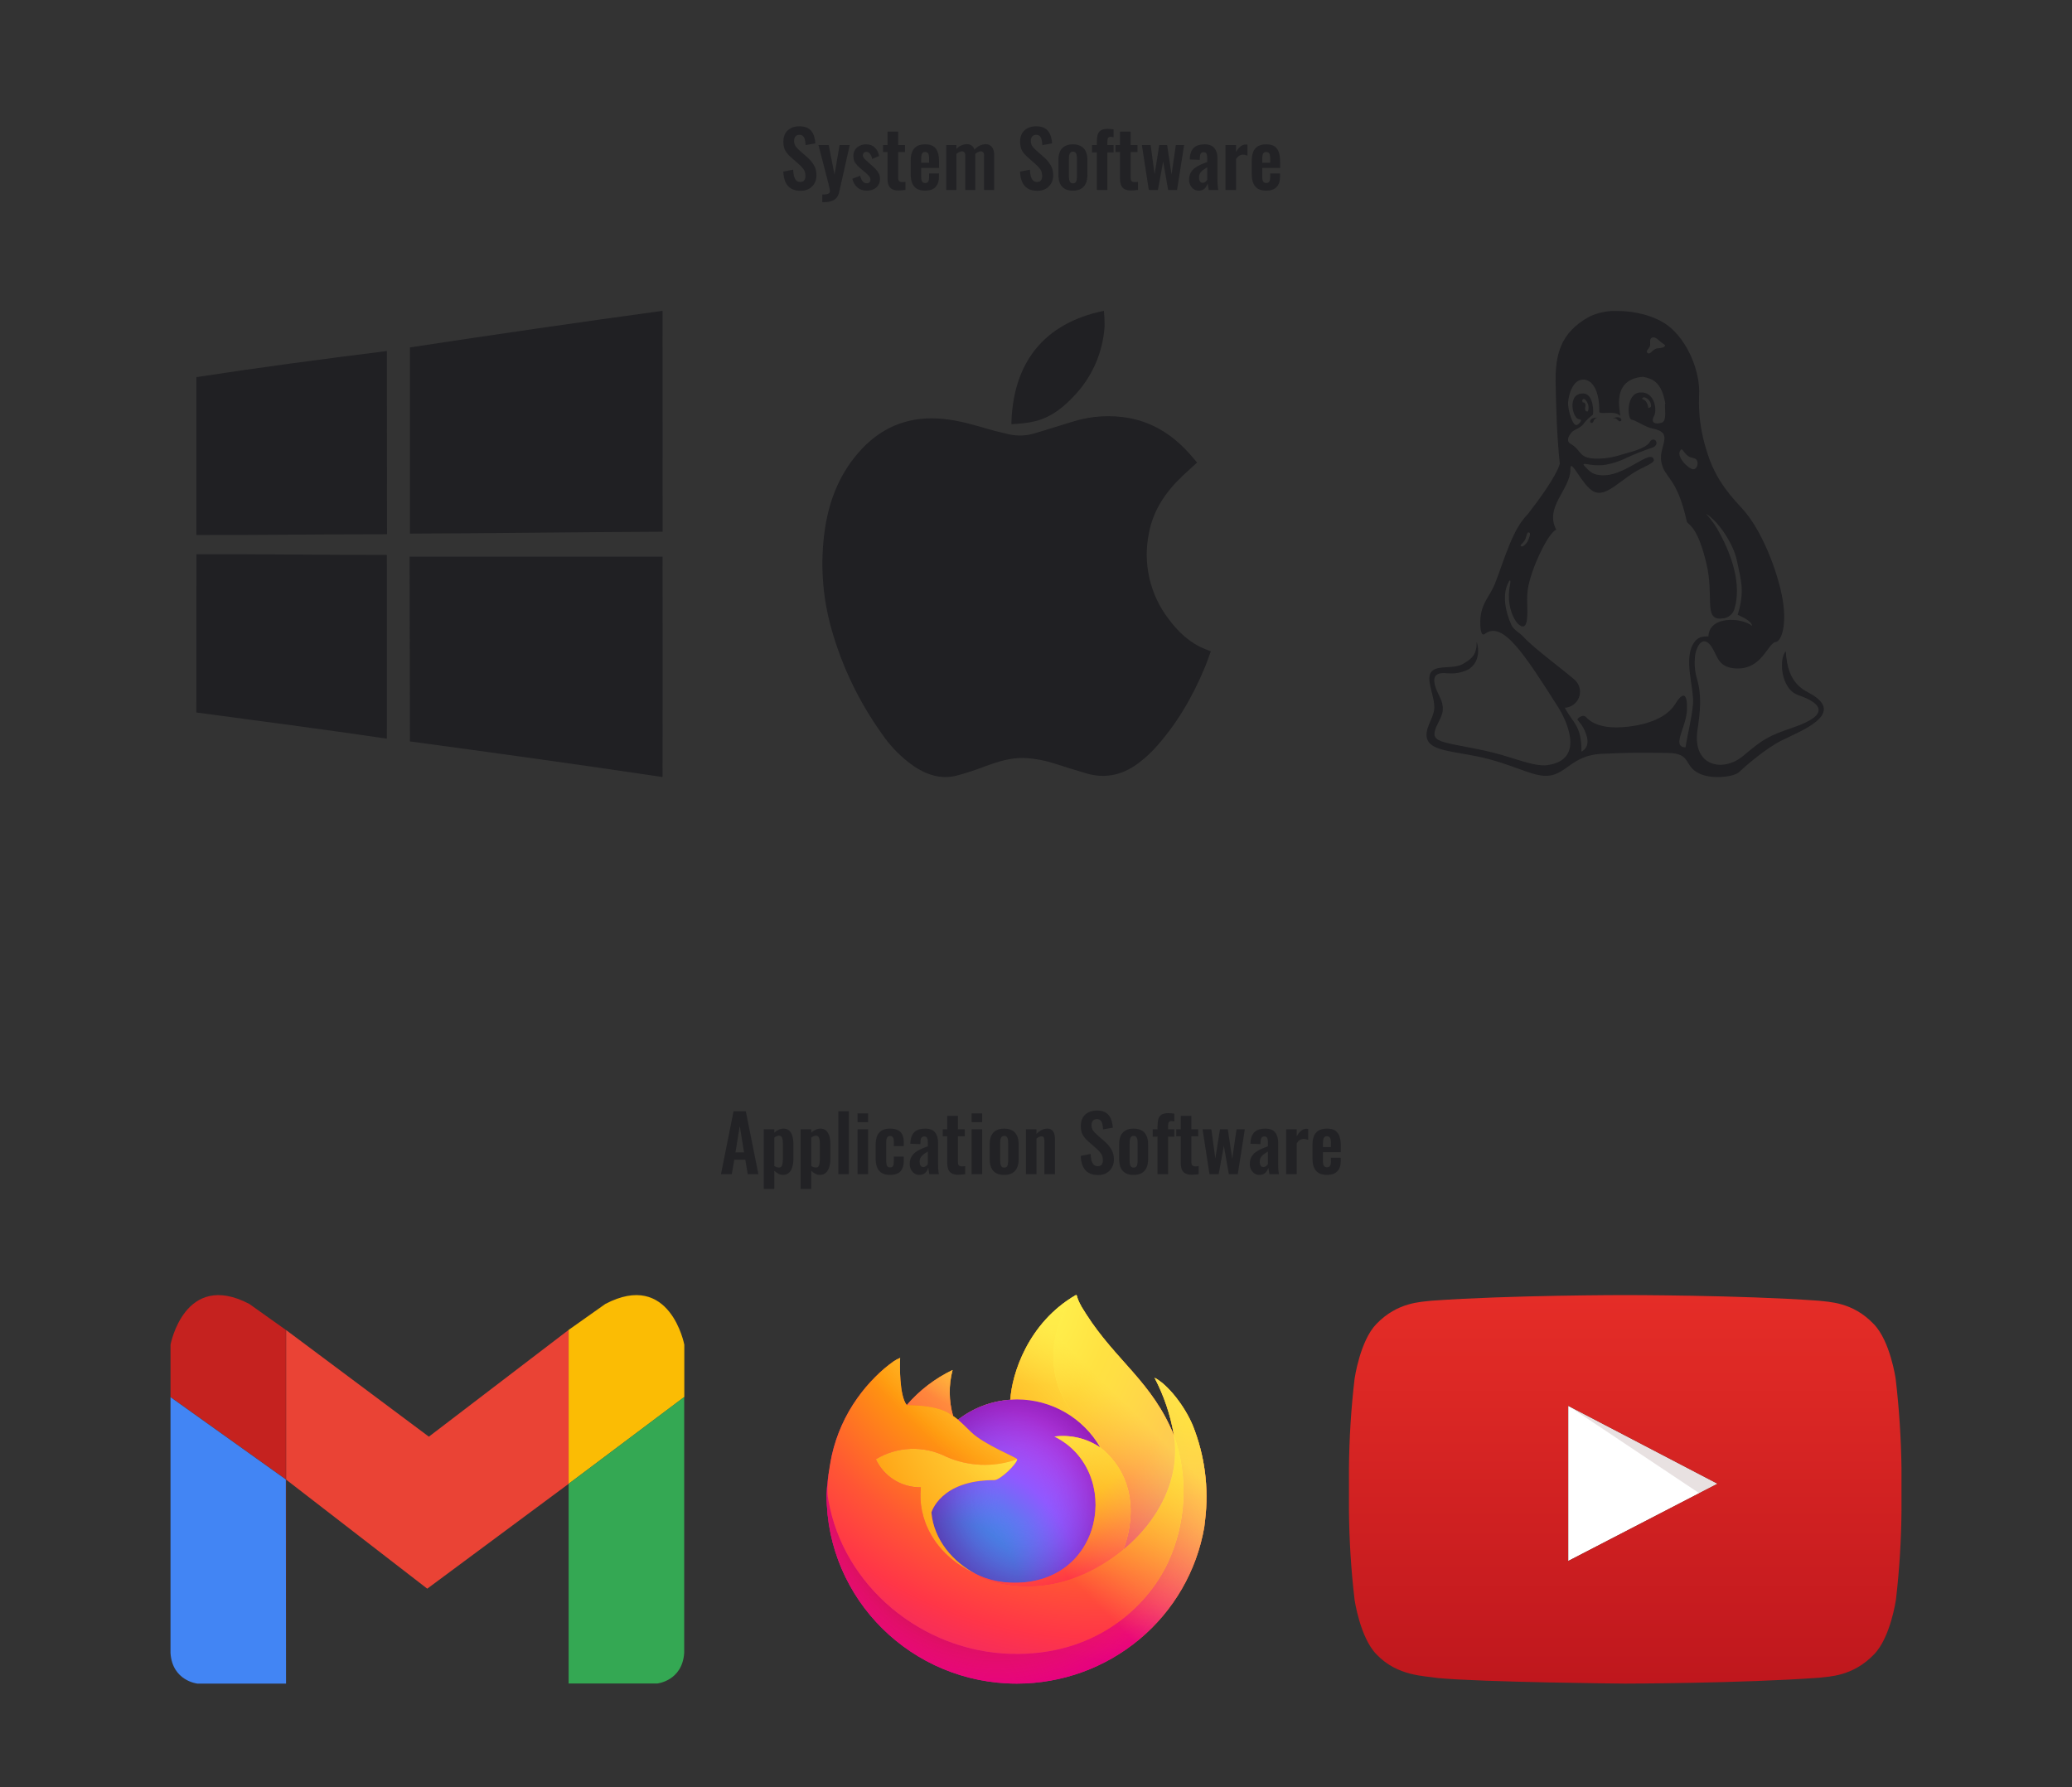 <svg width="480" height="414" viewBox="0 0 480 414" fill="none" xmlns="http://www.w3.org/2000/svg">
<rect x="0" y="0" width="480" height="414" fill="#333333" stroke="none"/>
<g clip-path="url(#clip0_1505_1703)">
<path d="M94.973 80.475C114.455 77.502 133.958 74.677 153.484 72C153.498 89.064 153.503 106.121 153.497 123.174C133.992 123.248 114.487 123.546 94.971 123.606C94.958 109.222 94.958 94.845 94.971 80.475H94.973Z" fill="#1E1E21" fill-opacity="0.89"/>
<path d="M45.5 87.358C60.167 85.101 74.898 83.153 89.628 81.315C89.643 95.464 89.651 109.61 89.653 123.754C74.936 123.754 60.217 123.965 45.497 123.926V87.358H45.5Z" fill="#1E1E21" fill-opacity="0.89"/>
<path d="M45.5 128.38C60.206 128.331 74.911 128.566 89.617 128.541C89.617 142.729 89.653 156.916 89.617 171.106C74.925 168.934 60.206 167.033 45.489 165.046L45.5 128.38Z" fill="#1E1E21" fill-opacity="0.89"/>
<path d="M94.886 128.949H153.484C153.509 145.962 153.509 162.979 153.484 180C134.011 177.089 114.487 174.386 94.971 171.747C94.947 157.486 94.918 143.22 94.886 128.949Z" fill="#1E1E21" fill-opacity="0.89"/>
</g>
<g clip-path="url(#clip1_1505_1703)">
<path d="M277.301 107.166C276.193 108.176 275.076 109.177 273.981 110.206C270.112 113.848 267.207 118.083 266.182 123.366C265.445 126.835 265.469 130.422 266.255 133.881C267.04 137.34 268.567 140.59 270.731 143.407C272.962 146.414 275.62 148.912 279.159 150.358C279.573 150.524 279.993 150.673 280.5 150.867C280.034 152.114 279.634 153.342 279.136 154.537C276.254 161.488 272.505 167.92 267.388 173.499C266.421 174.53 265.376 175.488 264.264 176.362C260.539 179.374 256.348 180.533 251.622 179.143C249.266 178.457 246.938 177.688 244.591 176.969C242.201 176.165 239.709 175.697 237.188 175.579C234.031 175.505 231.135 176.446 228.201 177.512C226.006 178.374 223.761 179.106 221.478 179.703C217.879 180.561 214.619 179.458 211.639 177.447C208.707 175.383 206.181 172.799 204.189 169.824C198.999 162.552 195.101 154.447 192.665 145.863C190.479 138.246 189.954 130.251 191.124 122.416C192.176 115.433 194.793 109.131 199.719 103.922C204.841 98.528 211.15 96.309 218.535 97.041C222.214 97.403 225.724 98.464 229.244 99.483C230.711 99.909 232.21 100.229 233.696 100.604C235.776 101.071 237.944 100.964 239.968 100.294C242.869 99.451 245.732 98.491 248.61 97.643C252.845 96.324 257.34 96.057 261.703 96.865C267.439 97.968 271.975 101.035 275.769 105.336C276.235 105.873 276.701 106.42 277.166 106.967C277.217 107.029 277.262 107.096 277.301 107.166V107.166Z" fill="#1E1E21" fill-opacity="0.89"/>
<path d="M255.729 72C255.852 73.196 255.905 74.398 255.887 75.6C255.493 81.775 252.88 87.602 248.526 92.018C246.538 94.094 244.335 95.915 241.625 96.986C239.297 97.912 236.862 98.088 234.408 98.269C234.371 98.269 234.329 98.227 234.292 98.209C234.641 84.025 241.826 74.85 255.729 72Z" fill="#1E1E21" fill-opacity="0.89"/>
</g>
<g clip-path="url(#clip2_1505_1703)">
<path fill-rule="evenodd" clip-rule="evenodd" d="M362.444 163.953C363.159 163.924 363.851 163.691 364.437 163.281C365.022 162.871 365.477 162.301 365.747 161.639C366.017 160.978 366.09 160.253 365.958 159.551C365.826 158.849 365.494 158.2 365.002 157.681C363.496 156.21 355.209 150.07 353.049 147.658C352.047 146.534 350.681 146.005 350.11 144.724C348.786 141.832 347.859 137.692 349.539 134.726C349.837 134.189 350.036 134.428 349.804 135.552C348.48 141.882 352.618 147.063 353.529 144.402C354.158 142.576 353.529 139.295 353.91 136.684C354.497 132.081 358.703 123.223 360.532 122.719C357.684 117.456 363.843 113.332 363.802 108.713C363.752 105.705 366.442 112.407 369.149 113.828C372.171 115.415 375.498 110.837 380.217 108.515C381.549 107.862 383.255 107.11 383.147 106.548C382.593 103.846 376.947 109.853 371.906 110.085C369.613 110.176 368.76 109.63 367.866 108.779C365.184 106.185 368.139 108.35 372.138 107.622C373.607 107.354 375.035 106.893 376.384 106.251C378.39 105.305 380.449 104.478 382.551 103.772C384.033 103.367 383.917 102.26 383.379 101.921C383.048 101.731 382.551 101.747 382.162 102.425C381.251 104.003 376.947 104.904 375.606 105.325C373.624 105.994 371.538 106.302 369.447 106.234C365.606 106.077 366.5 104.317 363.744 102.747C362.916 102.284 363.156 101.094 364.232 100.004C364.795 99.442 366.335 99.128 367.096 97.847C367.647 97.197 368.272 96.615 368.959 96.112C369.224 95.93 369.249 91.237 366.84 91.154C364.787 91.071 364.207 92.65 364.29 94.228C364.373 95.806 365.217 97.112 365.772 97.103C366.848 97.103 365.846 98.277 365.25 98.467C364.365 98.756 363.131 94.955 363.272 93.129C363.413 91.303 364.414 87.857 366.831 87.923C369 87.981 370.573 90.699 370.49 95.36C370.49 96.186 374.017 94.988 375.192 96.228C376.02 97.12 372.303 87.923 380.622 87.287C382.808 87.708 384.91 88.435 385.788 93.459C385.465 93.988 386.334 97.492 384.96 97.913C383.304 98.417 382.286 97.839 383.238 96.26C383.892 94.682 383.238 90.675 379.927 90.914C376.616 91.154 377.03 97.07 377.94 97.186C378.851 97.302 381.169 98.938 382.775 99.252C388.056 100.276 384.174 103.301 384.861 106.961C385.639 111.093 388.362 110.002 390.812 120.951C391.326 121.612 393.362 122.248 395.34 130.652C397.12 138.221 394.595 143.724 398.875 143.27C399.582 143.261 400.265 143.01 400.809 142.558C401.353 142.107 401.725 141.483 401.863 140.791C403.461 135.188 401.036 128.512 398.635 124C397.733 122.168 396.57 120.476 395.183 118.976C397.964 120.629 401.524 125.859 402.343 129.718C403.42 134.833 404.189 136.998 402.559 142.402C403.494 142.873 405.87 143.865 405.87 144.98C403.436 142.981 395.936 142.625 395.779 147.41C394.504 147.41 393.536 147.534 392.716 148.509C389.72 152.062 392.501 159.201 392.203 163.035C391.93 166.407 390.995 169.745 390.465 173.125C388.685 173.059 388.859 171.753 389.43 169.919C389.935 168.307 390.754 166.283 390.804 164.341C390.854 162.581 390.663 161.482 390.216 161.209C389.769 160.937 389.074 161.49 388.114 163.035C386.069 166.341 381.624 167.778 377.477 168.299C373.33 168.82 369.48 168.407 367.436 166.126C366.74 165.341 365.582 166.341 365.441 166.547C365.3 166.754 366.12 167.374 366.765 168.547C367.709 170.282 368.611 172.91 366.368 174.116C366.368 168.01 364.464 167.655 362.486 163.92L362.444 163.953ZM360.962 163.796C362.444 166.126 367.684 175.959 358.479 177.24C355.408 177.661 350.466 175.455 345.673 174.282C341.369 173.232 337.006 172.629 334.556 171.927C333.083 171.513 332.47 170.985 332.338 170.373C331.998 168.721 334.126 166.448 334.233 164.515C334.341 162.581 333.53 161.581 332.867 160.003C332.205 158.425 332.04 157.243 332.561 156.565C332.975 156.037 333.819 155.813 335.194 155.954C336.899 156.135 338.62 155.831 340.16 155.078C342.056 153.921 342.958 151.541 342.097 148.682C342.097 151.483 341.178 152.541 338.869 153.822C336.7 155.028 333.348 154.053 331.808 155.392C329.945 156.995 332.47 161.176 332.263 164.192C332.106 166.531 329.656 169.15 330.748 171.513C331.841 173.877 336.965 174.133 342.337 175.24C349.92 176.827 354.34 179.587 357.85 179.711C362.957 179.901 363.744 174.662 371.773 174.596C374.108 174.472 376.401 174.397 378.685 174.373C381.276 174.373 383.867 174.373 386.524 174.422C391.864 174.554 390.026 177.331 393.494 179.107C396.417 180.611 401.673 180.016 402.931 178.818C404.636 177.165 409.206 173.298 412.707 171.538C417.07 169.349 427.318 165.564 419.876 160.961C418.146 159.887 414.081 158.747 413.701 150.897C412.144 152.277 412.327 159.59 416.656 161.044C421.498 162.697 424.52 165.382 415.522 168.481C409.57 170.514 408.56 171.133 403.842 175.091C399.123 179.05 391.996 177.479 393.23 169.134C393.875 164.787 394.248 161.193 393.163 157.408C392.583 155.506 392.436 153.499 392.733 151.533C393.436 148.31 395.216 147.335 396.872 150.434C397.948 152.384 398.32 154.657 402.178 154.838C408.237 155.128 409.438 148.996 411.375 148.715C412.666 148.534 413.957 144.881 412.98 138.981C411.921 132.66 408.196 122.678 403.42 117.613C399.446 113.407 396.946 109.721 395.374 104.458C394.024 100.308 393.427 95.951 393.61 91.592C393.958 86.262 391.003 78.842 386.284 75.346C383.329 73.165 378.702 71.992 374.513 72.041C372.352 71.968 370.203 72.409 368.247 73.33C361.252 77.115 360.284 82.527 360.383 88.708C360.482 94.492 360.681 101.103 361.343 107.441C360.515 110.333 356.484 115.82 353.893 119.158C350.392 122.612 348.62 129.289 346.352 135.131C345.144 138.238 343.107 139.642 342.933 143.65C342.884 144.765 342.933 147.658 343.993 146.831C348.132 143.666 353.223 151.649 360.979 163.829L360.962 163.796ZM382.237 80.131C382.021 80.792 381.111 81.337 381.69 81.783C382.27 82.23 382.593 81.139 383.76 80.726C384.058 80.618 385.457 80.726 385.713 80.106C385.829 79.817 384.993 79.486 384.496 79.015C384 78.544 383.511 78.123 383.048 78.148C381.847 78.222 382.435 79.528 382.22 80.114L382.237 80.131ZM389.364 104.193C389.803 103.747 390.026 104.978 391.185 105.714C392.112 106.292 393.006 105.862 393.238 107.044C393.403 107.87 392.882 108.804 392.17 108.697C390.937 108.49 388.089 105.557 389.364 104.21V104.193ZM370.134 96.756C368.214 96.608 368.09 97.996 368.719 97.971C369.348 97.946 368.967 96.872 370.134 96.756ZM366.823 93.22C367.047 93.17 367.37 93.55 367.27 94.096C367.129 94.847 367.187 95.319 367.709 95.319C367.8 95.319 367.891 95.319 367.924 95.104C368.048 94.626 368.036 94.123 367.889 93.652C367.743 93.181 367.469 92.759 367.096 92.435C366.36 92.245 366.451 93.302 366.84 93.261L366.823 93.22ZM380.78 92.583C381.268 92.732 381.732 93.575 381.839 94.476C381.839 94.567 382.477 94.352 382.477 94.153C382.509 93.676 382.373 93.202 382.091 92.814C381.81 92.426 381.402 92.148 380.937 92.03C380.184 92.096 380.399 92.476 380.78 92.583ZM373.628 96.93C375.366 96.103 375.979 97.376 375.374 97.574C374.77 97.773 374.753 96.641 373.628 96.93ZM352.56 126.586C351.733 126.487 352.801 125.876 353.256 125.091C353.711 124.306 353.653 123.174 354.175 123.331C354.696 123.488 354.406 124.083 354.05 125.066C353.744 125.892 352.867 126.628 352.56 126.586Z" fill="#1E1E21" fill-opacity="0.89"/>
</g>
<path d="M185.49 44.198C184.614 44.198 183.882 44.03 183.294 43.694C182.706 43.346 182.262 42.842 181.962 42.182C181.662 41.522 181.494 40.712 181.458 39.752L183.744 39.302C183.768 39.866 183.834 40.364 183.942 40.796C184.062 41.228 184.236 41.564 184.464 41.804C184.704 42.032 185.016 42.146 185.4 42.146C185.832 42.146 186.138 42.02 186.318 41.768C186.498 41.504 186.588 41.174 186.588 40.778C186.588 40.142 186.444 39.62 186.156 39.212C185.868 38.804 185.484 38.396 185.004 37.988L183.168 36.368C182.652 35.924 182.238 35.432 181.926 34.892C181.626 34.34 181.476 33.662 181.476 32.858C181.476 31.706 181.812 30.818 182.484 30.194C183.156 29.57 184.074 29.258 185.238 29.258C185.922 29.258 186.492 29.366 186.948 29.582C187.404 29.786 187.764 30.074 188.028 30.446C188.304 30.818 188.508 31.244 188.64 31.724C188.772 32.192 188.856 32.69 188.892 33.218L186.624 33.614C186.6 33.158 186.546 32.75 186.462 32.39C186.39 32.03 186.252 31.748 186.048 31.544C185.856 31.34 185.568 31.238 185.184 31.238C184.788 31.238 184.482 31.37 184.266 31.634C184.062 31.886 183.96 32.204 183.96 32.588C183.96 33.08 184.062 33.488 184.266 33.812C184.47 34.124 184.764 34.448 185.148 34.784L186.966 36.386C187.566 36.89 188.076 37.484 188.496 38.168C188.928 38.84 189.144 39.656 189.144 40.616C189.144 41.312 188.988 41.93 188.676 42.47C188.376 43.01 187.95 43.436 187.398 43.748C186.858 44.048 186.222 44.198 185.49 44.198ZM190.482 46.826V45.062C190.902 45.062 191.244 45.038 191.508 44.99C191.772 44.942 191.964 44.858 192.084 44.738C192.204 44.618 192.264 44.45 192.264 44.234C192.264 44.078 192.222 43.832 192.138 43.496C192.066 43.16 191.982 42.794 191.886 42.398L189.6 33.596H191.976L193.326 40.454L194.496 33.596H196.854L194.424 44.414C194.292 45.026 194.07 45.506 193.758 45.854C193.446 46.202 193.056 46.448 192.588 46.592C192.12 46.748 191.574 46.826 190.95 46.826H190.482ZM200.812 44.162C199.936 44.162 199.216 43.928 198.652 43.46C198.088 42.992 197.686 42.308 197.446 41.408L199.264 40.706C199.408 41.27 199.6 41.702 199.84 42.002C200.08 42.302 200.392 42.452 200.776 42.452C201.064 42.452 201.28 42.38 201.424 42.236C201.568 42.092 201.64 41.894 201.64 41.642C201.64 41.354 201.55 41.096 201.37 40.868C201.202 40.628 200.908 40.334 200.488 39.986L199.228 38.924C198.772 38.528 198.4 38.126 198.112 37.718C197.836 37.298 197.698 36.776 197.698 36.152C197.698 35.588 197.824 35.108 198.076 34.712C198.34 34.304 198.694 33.992 199.138 33.776C199.594 33.548 200.098 33.434 200.65 33.434C201.49 33.434 202.162 33.686 202.666 34.19C203.182 34.682 203.512 35.33 203.656 36.134L202.054 36.818C201.994 36.53 201.904 36.266 201.784 36.026C201.676 35.774 201.532 35.57 201.352 35.414C201.172 35.258 200.962 35.18 200.722 35.18C200.47 35.18 200.266 35.258 200.11 35.414C199.966 35.57 199.894 35.768 199.894 36.008C199.894 36.212 199.978 36.422 200.146 36.638C200.326 36.854 200.578 37.1 200.902 37.376L202.18 38.528C202.456 38.768 202.72 39.026 202.972 39.302C203.224 39.578 203.434 39.89 203.602 40.238C203.77 40.574 203.854 40.964 203.854 41.408C203.854 42.008 203.716 42.512 203.44 42.92C203.176 43.328 202.81 43.64 202.342 43.856C201.886 44.06 201.376 44.162 200.812 44.162ZM208.199 44.126C207.539 44.126 207.017 44.018 206.633 43.802C206.261 43.586 205.997 43.274 205.841 42.866C205.685 42.458 205.607 41.972 205.607 41.408V35.216H204.563V33.596H205.607V30.482H208.073V33.596H209.657V35.216H208.073V41.192C208.073 41.552 208.151 41.81 208.307 41.966C208.463 42.11 208.697 42.182 209.009 42.182C209.141 42.182 209.267 42.176 209.387 42.164C209.519 42.152 209.645 42.14 209.765 42.128V44C209.561 44.024 209.321 44.048 209.045 44.072C208.781 44.108 208.499 44.126 208.199 44.126ZM214.319 44.162C213.539 44.162 212.903 44.018 212.411 43.73C211.919 43.43 211.553 42.998 211.313 42.434C211.085 41.858 210.971 41.168 210.971 40.364V37.232C210.971 36.404 211.085 35.708 211.313 35.144C211.553 34.58 211.919 34.154 212.411 33.866C212.915 33.578 213.551 33.434 214.319 33.434C215.147 33.434 215.789 33.59 216.245 33.902C216.713 34.214 217.043 34.67 217.235 35.27C217.439 35.858 217.541 36.578 217.541 37.43V38.906H213.401V40.958C213.401 41.294 213.431 41.57 213.491 41.786C213.563 42.002 213.671 42.158 213.815 42.254C213.959 42.35 214.133 42.398 214.337 42.398C214.553 42.398 214.727 42.35 214.859 42.254C214.991 42.146 215.087 41.996 215.147 41.804C215.207 41.6 215.237 41.348 215.237 41.048V40.184H217.523V40.886C217.523 41.942 217.259 42.752 216.731 43.316C216.203 43.88 215.399 44.162 214.319 44.162ZM213.401 37.7H215.237V36.71C215.237 36.35 215.207 36.062 215.147 35.846C215.087 35.618 214.991 35.456 214.859 35.36C214.727 35.252 214.541 35.198 214.301 35.198C214.085 35.198 213.911 35.252 213.779 35.36C213.647 35.468 213.551 35.648 213.491 35.9C213.431 36.152 213.401 36.512 213.401 36.98V37.7ZM219.203 44V33.596H221.561V34.496C221.921 34.112 222.311 33.836 222.731 33.668C223.151 33.488 223.577 33.398 224.009 33.398C224.417 33.398 224.771 33.5 225.071 33.704C225.383 33.908 225.611 34.232 225.755 34.676C226.151 34.22 226.571 33.896 227.015 33.704C227.459 33.5 227.915 33.398 228.383 33.398C228.755 33.398 229.085 33.494 229.373 33.686C229.661 33.866 229.889 34.142 230.057 34.514C230.225 34.874 230.309 35.33 230.309 35.882V44H227.969V36.098C227.969 35.702 227.903 35.432 227.771 35.288C227.639 35.132 227.453 35.054 227.213 35.054C227.021 35.054 226.805 35.108 226.565 35.216C226.337 35.324 226.127 35.474 225.935 35.666C225.935 35.702 225.935 35.738 225.935 35.774C225.935 35.798 225.935 35.834 225.935 35.882V44H223.613V36.098C223.613 35.702 223.541 35.432 223.397 35.288C223.265 35.132 223.079 35.054 222.839 35.054C222.647 35.054 222.437 35.108 222.209 35.216C221.981 35.324 221.765 35.474 221.561 35.666V44H219.203ZM240.333 44.198C239.457 44.198 238.725 44.03 238.137 43.694C237.549 43.346 237.105 42.842 236.805 42.182C236.505 41.522 236.337 40.712 236.301 39.752L238.587 39.302C238.611 39.866 238.677 40.364 238.785 40.796C238.905 41.228 239.079 41.564 239.307 41.804C239.547 42.032 239.859 42.146 240.243 42.146C240.675 42.146 240.981 42.02 241.161 41.768C241.341 41.504 241.431 41.174 241.431 40.778C241.431 40.142 241.287 39.62 240.999 39.212C240.711 38.804 240.327 38.396 239.847 37.988L238.011 36.368C237.495 35.924 237.081 35.432 236.769 34.892C236.469 34.34 236.319 33.662 236.319 32.858C236.319 31.706 236.655 30.818 237.327 30.194C237.999 29.57 238.917 29.258 240.081 29.258C240.765 29.258 241.335 29.366 241.791 29.582C242.247 29.786 242.607 30.074 242.871 30.446C243.147 30.818 243.351 31.244 243.483 31.724C243.615 32.192 243.699 32.69 243.735 33.218L241.467 33.614C241.443 33.158 241.389 32.75 241.305 32.39C241.233 32.03 241.095 31.748 240.891 31.544C240.699 31.34 240.411 31.238 240.027 31.238C239.631 31.238 239.325 31.37 239.109 31.634C238.905 31.886 238.803 32.204 238.803 32.588C238.803 33.08 238.905 33.488 239.109 33.812C239.313 34.124 239.607 34.448 239.991 34.784L241.809 36.386C242.409 36.89 242.919 37.484 243.339 38.168C243.771 38.84 243.987 39.656 243.987 40.616C243.987 41.312 243.831 41.93 243.519 42.47C243.219 43.01 242.793 43.436 242.241 43.748C241.701 44.048 241.065 44.198 240.333 44.198ZM248.544 44.162C247.788 44.162 247.164 44.024 246.672 43.748C246.18 43.46 245.808 43.046 245.556 42.506C245.316 41.966 245.196 41.312 245.196 40.544V37.052C245.196 36.284 245.316 35.63 245.556 35.09C245.808 34.55 246.18 34.142 246.672 33.866C247.164 33.578 247.788 33.434 248.544 33.434C249.3 33.434 249.924 33.578 250.416 33.866C250.92 34.142 251.292 34.55 251.532 35.09C251.784 35.63 251.91 36.284 251.91 37.052V40.544C251.91 41.312 251.784 41.966 251.532 42.506C251.292 43.046 250.92 43.46 250.416 43.748C249.924 44.024 249.3 44.162 248.544 44.162ZM248.562 42.47C248.838 42.47 249.042 42.392 249.174 42.236C249.306 42.08 249.39 41.87 249.426 41.606C249.462 41.33 249.48 41.03 249.48 40.706V36.89C249.48 36.566 249.462 36.272 249.426 36.008C249.39 35.744 249.306 35.534 249.174 35.378C249.042 35.21 248.838 35.126 248.562 35.126C248.286 35.126 248.082 35.21 247.95 35.378C247.818 35.534 247.728 35.744 247.68 36.008C247.644 36.272 247.626 36.566 247.626 36.89V40.706C247.626 41.03 247.644 41.33 247.68 41.606C247.728 41.87 247.818 42.08 247.95 42.236C248.082 42.392 248.286 42.47 248.562 42.47ZM254.089 44V35.306H252.973V33.596H254.089V32.93C254.089 32.306 254.143 31.766 254.251 31.31C254.371 30.842 254.611 30.482 254.971 30.23C255.343 29.978 255.901 29.852 256.645 29.852C256.873 29.852 257.089 29.864 257.293 29.888C257.497 29.9 257.725 29.924 257.977 29.96V31.778C257.881 31.754 257.767 31.736 257.635 31.724C257.515 31.7 257.401 31.688 257.293 31.688C257.005 31.688 256.807 31.778 256.699 31.958C256.591 32.138 256.537 32.402 256.537 32.75V33.596H257.977V35.306H256.537V44H254.089ZM262.058 44.126C261.398 44.126 260.876 44.018 260.492 43.802C260.12 43.586 259.856 43.274 259.7 42.866C259.544 42.458 259.466 41.972 259.466 41.408V35.216H258.422V33.596H259.466V30.482H261.932V33.596H263.516V35.216H261.932V41.192C261.932 41.552 262.01 41.81 262.166 41.966C262.322 42.11 262.556 42.182 262.868 42.182C263 42.182 263.126 42.176 263.246 42.164C263.378 42.152 263.504 42.14 263.624 42.128V44C263.42 44.024 263.18 44.048 262.904 44.072C262.64 44.108 262.358 44.126 262.058 44.126ZM266.127 44L264.525 33.596H266.559L267.477 40.346L268.557 33.596H270.375L271.401 40.418L272.391 33.596H274.317L272.679 44H270.609L269.457 37.43L268.251 44H266.127ZM277.715 44.162C277.247 44.162 276.845 44.042 276.509 43.802C276.173 43.55 275.915 43.238 275.735 42.866C275.555 42.482 275.465 42.086 275.465 41.678C275.465 41.03 275.585 40.484 275.825 40.04C276.065 39.596 276.383 39.224 276.779 38.924C277.175 38.624 277.625 38.366 278.129 38.15C278.633 37.922 279.143 37.718 279.659 37.538V36.638C279.659 36.338 279.635 36.086 279.587 35.882C279.551 35.678 279.473 35.522 279.353 35.414C279.245 35.306 279.071 35.252 278.831 35.252C278.627 35.252 278.459 35.3 278.327 35.396C278.207 35.492 278.117 35.63 278.057 35.81C278.009 35.978 277.979 36.176 277.967 36.404L277.931 37.034L275.609 36.944C275.645 35.744 275.939 34.862 276.491 34.298C277.055 33.722 277.907 33.434 279.047 33.434C280.091 33.434 280.847 33.722 281.315 34.298C281.795 34.874 282.035 35.654 282.035 36.638V41.444C282.035 41.828 282.041 42.176 282.053 42.488C282.077 42.8 282.101 43.082 282.125 43.334C282.161 43.586 282.191 43.808 282.215 44H280.019C279.983 43.76 279.935 43.49 279.875 43.19C279.827 42.878 279.791 42.65 279.767 42.506C279.647 42.926 279.419 43.31 279.083 43.658C278.747 43.994 278.291 44.162 277.715 44.162ZM278.615 42.344C278.771 42.344 278.915 42.308 279.047 42.236C279.191 42.152 279.317 42.056 279.425 41.948C279.533 41.84 279.611 41.744 279.659 41.66V38.762C279.395 38.918 279.143 39.074 278.903 39.23C278.675 39.386 278.471 39.56 278.291 39.752C278.123 39.932 277.991 40.13 277.895 40.346C277.811 40.562 277.769 40.814 277.769 41.102C277.769 41.486 277.841 41.792 277.985 42.02C278.141 42.236 278.351 42.344 278.615 42.344ZM283.891 44V33.596H286.339V35.198C286.699 34.586 287.059 34.148 287.419 33.884C287.779 33.608 288.175 33.47 288.607 33.47C288.679 33.47 288.739 33.476 288.787 33.488C288.847 33.488 288.913 33.494 288.985 33.506V36.044C288.841 35.984 288.679 35.936 288.499 35.9C288.331 35.852 288.157 35.828 287.977 35.828C287.653 35.828 287.359 35.906 287.095 36.062C286.831 36.218 286.579 36.476 286.339 36.836V44H283.891ZM293.333 44.162C292.553 44.162 291.917 44.018 291.425 43.73C290.933 43.43 290.567 42.998 290.327 42.434C290.099 41.858 289.985 41.168 289.985 40.364V37.232C289.985 36.404 290.099 35.708 290.327 35.144C290.567 34.58 290.933 34.154 291.425 33.866C291.929 33.578 292.565 33.434 293.333 33.434C294.161 33.434 294.803 33.59 295.259 33.902C295.727 34.214 296.057 34.67 296.249 35.27C296.453 35.858 296.555 36.578 296.555 37.43V38.906H292.415V40.958C292.415 41.294 292.445 41.57 292.505 41.786C292.577 42.002 292.685 42.158 292.829 42.254C292.973 42.35 293.147 42.398 293.351 42.398C293.567 42.398 293.741 42.35 293.873 42.254C294.005 42.146 294.101 41.996 294.161 41.804C294.221 41.6 294.251 41.348 294.251 41.048V40.184H296.537V40.886C296.537 41.942 296.273 42.752 295.745 43.316C295.217 43.88 294.413 44.162 293.333 44.162ZM292.415 37.7H294.251V36.71C294.251 36.35 294.221 36.062 294.161 35.846C294.101 35.618 294.005 35.456 293.873 35.36C293.741 35.252 293.555 35.198 293.315 35.198C293.099 35.198 292.925 35.252 292.793 35.36C292.661 35.468 292.565 35.648 292.505 35.9C292.445 36.152 292.415 36.512 292.415 36.98V37.7Z" fill="#1E1E21" fill-opacity="0.76"/>
<path d="M167.017 272L169.933 257.42H172.777L175.693 272H173.227L172.651 268.634H170.113L169.519 272H167.017ZM170.383 266.942H172.363L171.373 260.822L170.383 266.942ZM176.927 275.42V261.596H179.375V262.388C179.675 262.1 180.005 261.872 180.365 261.704C180.725 261.524 181.103 261.434 181.499 261.434C181.967 261.434 182.351 261.542 182.651 261.758C182.951 261.974 183.185 262.262 183.353 262.622C183.521 262.97 183.635 263.348 183.695 263.756C183.767 264.152 183.803 264.536 183.803 264.908V268.436C183.803 269.12 183.719 269.744 183.551 270.308C183.395 270.872 183.137 271.322 182.777 271.658C182.429 271.994 181.961 272.162 181.373 272.162C181.001 272.162 180.647 272.072 180.311 271.892C179.987 271.712 179.675 271.484 179.375 271.208V275.42H176.927ZM180.455 270.452C180.719 270.452 180.911 270.368 181.031 270.2C181.163 270.02 181.247 269.786 181.283 269.498C181.331 269.198 181.355 268.874 181.355 268.526V264.8C181.355 264.476 181.331 264.188 181.283 263.936C181.235 263.672 181.145 263.462 181.013 263.306C180.881 263.15 180.689 263.072 180.437 263.072C180.245 263.072 180.053 263.12 179.861 263.216C179.681 263.3 179.519 263.402 179.375 263.522V270.092C179.531 270.2 179.699 270.29 179.879 270.362C180.059 270.422 180.251 270.452 180.455 270.452ZM185.488 275.42V261.596H187.936V262.388C188.236 262.1 188.566 261.872 188.926 261.704C189.286 261.524 189.664 261.434 190.06 261.434C190.528 261.434 190.912 261.542 191.212 261.758C191.512 261.974 191.746 262.262 191.914 262.622C192.082 262.97 192.196 263.348 192.256 263.756C192.328 264.152 192.364 264.536 192.364 264.908V268.436C192.364 269.12 192.28 269.744 192.112 270.308C191.956 270.872 191.698 271.322 191.338 271.658C190.99 271.994 190.522 272.162 189.934 272.162C189.562 272.162 189.208 272.072 188.872 271.892C188.548 271.712 188.236 271.484 187.936 271.208V275.42H185.488ZM189.016 270.452C189.28 270.452 189.472 270.368 189.592 270.2C189.724 270.02 189.808 269.786 189.844 269.498C189.892 269.198 189.916 268.874 189.916 268.526V264.8C189.916 264.476 189.892 264.188 189.844 263.936C189.796 263.672 189.706 263.462 189.574 263.306C189.442 263.15 189.25 263.072 188.998 263.072C188.806 263.072 188.614 263.12 188.422 263.216C188.242 263.3 188.08 263.402 187.936 263.522V270.092C188.092 270.2 188.26 270.29 188.44 270.362C188.62 270.422 188.812 270.452 189.016 270.452ZM194.21 272V257.42H196.64V272H194.21ZM198.655 272V261.596H201.103V272H198.655ZM198.655 259.94V257.906H201.103V259.94H198.655ZM206.18 272.162C205.376 272.162 204.728 272.012 204.236 271.712C203.756 271.4 203.402 270.962 203.174 270.398C202.958 269.822 202.85 269.144 202.85 268.364V265.232C202.85 264.428 202.958 263.744 203.174 263.18C203.402 262.616 203.762 262.184 204.254 261.884C204.746 261.584 205.388 261.434 206.18 261.434C206.924 261.434 207.53 261.554 207.998 261.794C208.478 262.022 208.826 262.376 209.042 262.856C209.258 263.324 209.366 263.918 209.366 264.638V265.502H207.062V264.584C207.062 264.224 207.032 263.942 206.972 263.738C206.924 263.522 206.834 263.372 206.702 263.288C206.57 263.192 206.396 263.144 206.18 263.144C205.964 263.144 205.79 263.204 205.658 263.324C205.526 263.432 205.43 263.612 205.37 263.864C205.322 264.116 205.298 264.464 205.298 264.908V268.724C205.298 269.396 205.37 269.852 205.514 270.092C205.658 270.32 205.886 270.434 206.198 270.434C206.438 270.434 206.618 270.38 206.738 270.272C206.87 270.164 206.954 270.008 206.99 269.804C207.038 269.588 207.062 269.33 207.062 269.03V267.914H209.366V268.904C209.366 269.6 209.252 270.194 209.024 270.686C208.808 271.178 208.46 271.55 207.98 271.802C207.512 272.042 206.912 272.162 206.18 272.162ZM212.992 272.162C212.524 272.162 212.122 272.042 211.786 271.802C211.45 271.55 211.192 271.238 211.012 270.866C210.832 270.482 210.742 270.086 210.742 269.678C210.742 269.03 210.862 268.484 211.102 268.04C211.342 267.596 211.66 267.224 212.056 266.924C212.452 266.624 212.902 266.366 213.406 266.15C213.91 265.922 214.42 265.718 214.936 265.538V264.638C214.936 264.338 214.912 264.086 214.864 263.882C214.828 263.678 214.75 263.522 214.63 263.414C214.522 263.306 214.348 263.252 214.108 263.252C213.904 263.252 213.736 263.3 213.604 263.396C213.484 263.492 213.394 263.63 213.334 263.81C213.286 263.978 213.256 264.176 213.244 264.404L213.208 265.034L210.886 264.944C210.922 263.744 211.216 262.862 211.768 262.298C212.332 261.722 213.184 261.434 214.324 261.434C215.368 261.434 216.124 261.722 216.592 262.298C217.072 262.874 217.312 263.654 217.312 264.638V269.444C217.312 269.828 217.318 270.176 217.33 270.488C217.354 270.8 217.378 271.082 217.402 271.334C217.438 271.586 217.468 271.808 217.492 272H215.296C215.26 271.76 215.212 271.49 215.152 271.19C215.104 270.878 215.068 270.65 215.044 270.506C214.924 270.926 214.696 271.31 214.36 271.658C214.024 271.994 213.568 272.162 212.992 272.162ZM213.892 270.344C214.048 270.344 214.192 270.308 214.324 270.236C214.468 270.152 214.594 270.056 214.702 269.948C214.81 269.84 214.888 269.744 214.936 269.66V266.762C214.672 266.918 214.42 267.074 214.18 267.23C213.952 267.386 213.748 267.56 213.568 267.752C213.4 267.932 213.268 268.13 213.172 268.346C213.088 268.562 213.046 268.814 213.046 269.102C213.046 269.486 213.118 269.792 213.262 270.02C213.418 270.236 213.628 270.344 213.892 270.344ZM222.033 272.126C221.373 272.126 220.851 272.018 220.467 271.802C220.095 271.586 219.831 271.274 219.675 270.866C219.519 270.458 219.441 269.972 219.441 269.408V263.216H218.397V261.596H219.441V258.482H221.907V261.596H223.491V263.216H221.907V269.192C221.907 269.552 221.985 269.81 222.141 269.966C222.297 270.11 222.531 270.182 222.843 270.182C222.975 270.182 223.101 270.176 223.221 270.164C223.353 270.152 223.479 270.14 223.599 270.128V272C223.395 272.024 223.155 272.048 222.879 272.072C222.615 272.108 222.333 272.126 222.033 272.126ZM225.075 272V261.596H227.523V272H225.075ZM225.075 259.94V257.906H227.523V259.94H225.075ZM232.618 272.162C231.862 272.162 231.238 272.024 230.746 271.748C230.254 271.46 229.882 271.046 229.63 270.506C229.39 269.966 229.27 269.312 229.27 268.544V265.052C229.27 264.284 229.39 263.63 229.63 263.09C229.882 262.55 230.254 262.142 230.746 261.866C231.238 261.578 231.862 261.434 232.618 261.434C233.374 261.434 233.998 261.578 234.49 261.866C234.994 262.142 235.366 262.55 235.606 263.09C235.858 263.63 235.984 264.284 235.984 265.052V268.544C235.984 269.312 235.858 269.966 235.606 270.506C235.366 271.046 234.994 271.46 234.49 271.748C233.998 272.024 233.374 272.162 232.618 272.162ZM232.636 270.47C232.912 270.47 233.116 270.392 233.248 270.236C233.38 270.08 233.464 269.87 233.5 269.606C233.536 269.33 233.554 269.03 233.554 268.706V264.89C233.554 264.566 233.536 264.272 233.5 264.008C233.464 263.744 233.38 263.534 233.248 263.378C233.116 263.21 232.912 263.126 232.636 263.126C232.36 263.126 232.156 263.21 232.024 263.378C231.892 263.534 231.802 263.744 231.754 264.008C231.718 264.272 231.7 264.566 231.7 264.89V268.706C231.7 269.03 231.718 269.33 231.754 269.606C231.802 269.87 231.892 270.08 232.024 270.236C232.156 270.392 232.36 270.47 232.636 270.47ZM237.66 272V261.596H240.108V262.64C240.48 262.28 240.87 261.992 241.278 261.776C241.698 261.548 242.148 261.434 242.628 261.434C243.06 261.434 243.402 261.542 243.654 261.758C243.906 261.962 244.092 262.238 244.212 262.586C244.332 262.934 244.392 263.312 244.392 263.72V272H241.944V264.206C241.944 263.894 241.896 263.654 241.8 263.486C241.704 263.318 241.518 263.234 241.242 263.234C241.074 263.234 240.888 263.282 240.684 263.378C240.492 263.474 240.3 263.594 240.108 263.738V272H237.66ZM254.396 272.198C253.52 272.198 252.788 272.03 252.2 271.694C251.612 271.346 251.168 270.842 250.868 270.182C250.568 269.522 250.4 268.712 250.364 267.752L252.65 267.302C252.674 267.866 252.74 268.364 252.848 268.796C252.968 269.228 253.142 269.564 253.37 269.804C253.61 270.032 253.922 270.146 254.306 270.146C254.738 270.146 255.044 270.02 255.224 269.768C255.404 269.504 255.494 269.174 255.494 268.778C255.494 268.142 255.35 267.62 255.062 267.212C254.774 266.804 254.39 266.396 253.91 265.988L252.074 264.368C251.558 263.924 251.144 263.432 250.832 262.892C250.532 262.34 250.382 261.662 250.382 260.858C250.382 259.706 250.718 258.818 251.39 258.194C252.062 257.57 252.98 257.258 254.144 257.258C254.828 257.258 255.398 257.366 255.854 257.582C256.31 257.786 256.67 258.074 256.934 258.446C257.21 258.818 257.414 259.244 257.546 259.724C257.678 260.192 257.762 260.69 257.798 261.218L255.53 261.614C255.506 261.158 255.452 260.75 255.368 260.39C255.296 260.03 255.158 259.748 254.954 259.544C254.762 259.34 254.474 259.238 254.09 259.238C253.694 259.238 253.388 259.37 253.172 259.634C252.968 259.886 252.866 260.204 252.866 260.588C252.866 261.08 252.968 261.488 253.172 261.812C253.376 262.124 253.67 262.448 254.054 262.784L255.872 264.386C256.472 264.89 256.982 265.484 257.402 266.168C257.834 266.84 258.05 267.656 258.05 268.616C258.05 269.312 257.894 269.93 257.582 270.47C257.282 271.01 256.856 271.436 256.304 271.748C255.764 272.048 255.128 272.198 254.396 272.198ZM262.607 272.162C261.851 272.162 261.227 272.024 260.735 271.748C260.243 271.46 259.871 271.046 259.619 270.506C259.379 269.966 259.259 269.312 259.259 268.544V265.052C259.259 264.284 259.379 263.63 259.619 263.09C259.871 262.55 260.243 262.142 260.735 261.866C261.227 261.578 261.851 261.434 262.607 261.434C263.363 261.434 263.987 261.578 264.479 261.866C264.983 262.142 265.355 262.55 265.595 263.09C265.847 263.63 265.973 264.284 265.973 265.052V268.544C265.973 269.312 265.847 269.966 265.595 270.506C265.355 271.046 264.983 271.46 264.479 271.748C263.987 272.024 263.363 272.162 262.607 272.162ZM262.625 270.47C262.901 270.47 263.105 270.392 263.237 270.236C263.369 270.08 263.453 269.87 263.489 269.606C263.525 269.33 263.543 269.03 263.543 268.706V264.89C263.543 264.566 263.525 264.272 263.489 264.008C263.453 263.744 263.369 263.534 263.237 263.378C263.105 263.21 262.901 263.126 262.625 263.126C262.349 263.126 262.145 263.21 262.013 263.378C261.881 263.534 261.791 263.744 261.743 264.008C261.707 264.272 261.689 264.566 261.689 264.89V268.706C261.689 269.03 261.707 269.33 261.743 269.606C261.791 269.87 261.881 270.08 262.013 270.236C262.145 270.392 262.349 270.47 262.625 270.47ZM268.152 272V263.306H267.036V261.596H268.152V260.93C268.152 260.306 268.206 259.766 268.314 259.31C268.434 258.842 268.674 258.482 269.034 258.23C269.406 257.978 269.964 257.852 270.708 257.852C270.936 257.852 271.152 257.864 271.356 257.888C271.56 257.9 271.788 257.924 272.04 257.96V259.778C271.944 259.754 271.83 259.736 271.698 259.724C271.578 259.7 271.464 259.688 271.356 259.688C271.068 259.688 270.87 259.778 270.762 259.958C270.654 260.138 270.6 260.402 270.6 260.75V261.596H272.04V263.306H270.6V272H268.152ZM276.121 272.126C275.461 272.126 274.939 272.018 274.555 271.802C274.183 271.586 273.919 271.274 273.763 270.866C273.607 270.458 273.529 269.972 273.529 269.408V263.216H272.485V261.596H273.529V258.482H275.995V261.596H277.579V263.216H275.995V269.192C275.995 269.552 276.073 269.81 276.229 269.966C276.385 270.11 276.619 270.182 276.931 270.182C277.063 270.182 277.189 270.176 277.309 270.164C277.441 270.152 277.567 270.14 277.687 270.128V272C277.483 272.024 277.243 272.048 276.967 272.072C276.703 272.108 276.421 272.126 276.121 272.126ZM280.189 272L278.587 261.596H280.621L281.539 268.346L282.619 261.596H284.437L285.463 268.418L286.453 261.596H288.379L286.741 272H284.671L283.519 265.43L282.313 272H280.189ZM291.777 272.162C291.309 272.162 290.907 272.042 290.571 271.802C290.235 271.55 289.977 271.238 289.797 270.866C289.617 270.482 289.527 270.086 289.527 269.678C289.527 269.03 289.647 268.484 289.887 268.04C290.127 267.596 290.445 267.224 290.841 266.924C291.237 266.624 291.687 266.366 292.191 266.15C292.695 265.922 293.205 265.718 293.721 265.538V264.638C293.721 264.338 293.697 264.086 293.649 263.882C293.613 263.678 293.535 263.522 293.415 263.414C293.307 263.306 293.133 263.252 292.893 263.252C292.689 263.252 292.521 263.3 292.389 263.396C292.269 263.492 292.179 263.63 292.119 263.81C292.071 263.978 292.041 264.176 292.029 264.404L291.993 265.034L289.671 264.944C289.707 263.744 290.001 262.862 290.553 262.298C291.117 261.722 291.969 261.434 293.109 261.434C294.153 261.434 294.909 261.722 295.377 262.298C295.857 262.874 296.097 263.654 296.097 264.638V269.444C296.097 269.828 296.103 270.176 296.115 270.488C296.139 270.8 296.163 271.082 296.187 271.334C296.223 271.586 296.253 271.808 296.277 272H294.081C294.045 271.76 293.997 271.49 293.937 271.19C293.889 270.878 293.853 270.65 293.829 270.506C293.709 270.926 293.481 271.31 293.145 271.658C292.809 271.994 292.353 272.162 291.777 272.162ZM292.677 270.344C292.833 270.344 292.977 270.308 293.109 270.236C293.253 270.152 293.379 270.056 293.487 269.948C293.595 269.84 293.673 269.744 293.721 269.66V266.762C293.457 266.918 293.205 267.074 292.965 267.23C292.737 267.386 292.533 267.56 292.353 267.752C292.185 267.932 292.053 268.13 291.957 268.346C291.873 268.562 291.831 268.814 291.831 269.102C291.831 269.486 291.903 269.792 292.047 270.02C292.203 270.236 292.413 270.344 292.677 270.344ZM297.954 272V261.596H300.402V263.198C300.762 262.586 301.122 262.148 301.482 261.884C301.842 261.608 302.238 261.47 302.67 261.47C302.742 261.47 302.802 261.476 302.85 261.488C302.91 261.488 302.976 261.494 303.048 261.506V264.044C302.904 263.984 302.742 263.936 302.562 263.9C302.394 263.852 302.22 263.828 302.04 263.828C301.716 263.828 301.422 263.906 301.158 264.062C300.894 264.218 300.642 264.476 300.402 264.836V272H297.954ZM307.396 272.162C306.616 272.162 305.98 272.018 305.488 271.73C304.996 271.43 304.63 270.998 304.39 270.434C304.162 269.858 304.048 269.168 304.048 268.364V265.232C304.048 264.404 304.162 263.708 304.39 263.144C304.63 262.58 304.996 262.154 305.488 261.866C305.992 261.578 306.628 261.434 307.396 261.434C308.224 261.434 308.866 261.59 309.322 261.902C309.79 262.214 310.12 262.67 310.312 263.27C310.516 263.858 310.618 264.578 310.618 265.43V266.906H306.478V268.958C306.478 269.294 306.508 269.57 306.568 269.786C306.64 270.002 306.748 270.158 306.892 270.254C307.036 270.35 307.21 270.398 307.414 270.398C307.63 270.398 307.804 270.35 307.936 270.254C308.068 270.146 308.164 269.996 308.224 269.804C308.284 269.6 308.314 269.348 308.314 269.048V268.184H310.6V268.886C310.6 269.942 310.336 270.752 309.808 271.316C309.28 271.88 308.476 272.162 307.396 272.162ZM306.478 265.7H308.314V264.71C308.314 264.35 308.284 264.062 308.224 263.846C308.164 263.618 308.068 263.456 307.936 263.36C307.804 263.252 307.618 263.198 307.378 263.198C307.162 263.198 306.988 263.252 306.856 263.36C306.724 263.468 306.628 263.648 306.568 263.9C306.508 264.152 306.478 264.512 306.478 264.98V265.7Z" fill="#1E1E21" fill-opacity="0.76"/>
<g clip-path="url(#clip3_1505_1703)">
<path d="M276.316 330.196C274.401 325.636 270.514 320.71 267.475 319.159C269.645 323.316 271.15 327.782 271.935 332.397L271.946 332.471C266.965 320.173 258.515 315.217 251.621 304.419C251.27 303.875 250.92 303.326 250.581 302.756C250.385 302.424 250.23 302.127 250.095 301.849C249.81 301.3 249.59 300.72 249.44 300.121C249.44 300.093 249.43 300.066 249.411 300.045C249.393 300.025 249.367 300.011 249.339 300.007C249.312 300.001 249.283 300.001 249.256 300.007C249.256 300.007 249.24 300.017 249.236 300.021C249.231 300.026 249.216 300.036 249.205 300.036L249.22 300.007C238.155 306.423 234.4 318.302 234.055 324.242C229.635 324.542 225.409 326.155 221.929 328.87C221.567 328.565 221.189 328.281 220.795 328.019C219.792 324.539 219.749 320.857 220.669 317.355C216.606 319.305 212.995 322.068 210.065 325.47H210.045C208.3 323.276 208.42 316.053 208.518 314.543C208.002 314.75 207.51 315.009 207.047 315.316C205.507 316.406 204.067 317.628 202.743 318.968C201.234 320.482 199.855 322.118 198.62 323.86V323.86C195.788 327.836 193.779 332.329 192.709 337.078L192.65 337.365C192.564 337.753 192.27 339.673 192.215 340.087C192.214 340.118 192.211 340.15 192.205 340.181C191.824 342.167 191.587 344.177 191.495 346.197V346.419C191.515 370.51 211.26 390.027 235.591 390.001C245.973 389.996 256.019 386.36 263.957 379.734C271.895 373.109 277.214 363.92 278.976 353.789C279.053 353.226 279.112 352.671 279.176 352.102C280.083 344.678 279.1 337.148 276.316 330.196V330.196ZM225.54 364.34C225.745 364.439 225.94 364.544 226.151 364.642L226.182 364.662C225.965 364.557 225.75 364.455 225.54 364.34ZM271.952 332.48V332.441L271.963 332.487L271.952 332.48Z" fill="url(#paint0_linear_1505_1703)"/>
<path d="M276.316 330.196C274.401 325.636 270.514 320.71 267.475 319.159C269.645 323.317 271.15 327.783 271.935 332.398V332.437L271.946 332.481C275.339 342.103 274.847 352.652 270.572 361.924C265.525 372.652 253.305 383.649 234.175 383.113C213.505 382.534 195.299 367.346 191.894 347.453C191.274 344.314 191.894 342.725 192.199 340.175C191.777 342.156 191.542 344.171 191.495 346.195V346.418C191.515 370.508 211.26 390.026 235.591 390C245.972 389.995 256.019 386.359 263.956 379.733C271.894 373.108 277.214 363.92 278.976 353.79C279.053 353.226 279.112 352.671 279.176 352.102C280.083 344.678 279.1 337.148 276.316 330.196V330.196Z" fill="url(#paint1_radial_1505_1703)"/>
<path d="M276.316 330.196C274.401 325.636 270.514 320.71 267.475 319.159C269.645 323.317 271.15 327.783 271.935 332.398V332.437L271.946 332.481C275.339 342.103 274.847 352.652 270.572 361.924C265.525 372.652 253.305 383.649 234.175 383.113C213.505 382.534 195.299 367.346 191.894 347.453C191.274 344.314 191.894 342.725 192.199 340.175C191.777 342.156 191.542 344.171 191.495 346.195V346.418C191.515 370.508 211.26 390.026 235.591 390C245.972 389.995 256.019 386.359 263.956 379.733C271.894 373.108 277.214 363.92 278.976 353.79C279.053 353.226 279.112 352.671 279.176 352.102C280.083 344.678 279.1 337.148 276.316 330.196V330.196Z" fill="url(#paint2_radial_1505_1703)"/>
<path d="M254.905 335.323C255 335.388 255.09 335.458 255.18 335.521C254.074 333.579 252.697 331.801 251.091 330.239C237.396 316.678 247.5 300.841 249.201 300.033L249.216 300.009C238.15 306.424 234.395 318.303 234.05 324.244C234.565 324.209 235.076 324.164 235.6 324.164C239.526 324.171 243.381 325.207 246.772 327.167C250.163 329.127 252.969 331.941 254.905 335.323V335.323Z" fill="url(#paint3_radial_1505_1703)"/>
<path d="M235.631 338.031C235.556 339.115 231.685 342.858 230.33 342.858C217.809 342.858 215.769 350.364 215.769 350.364C216.325 356.682 220.77 361.884 226.145 364.638C226.389 364.762 226.64 364.875 226.89 364.988C227.319 365.177 227.75 365.356 228.185 365.513C230.029 366.161 231.961 366.53 233.916 366.608C255.87 367.628 260.126 340.603 244.281 332.768C248.018 332.288 251.802 333.198 254.901 335.323C252.966 331.941 250.16 329.127 246.77 327.166C243.38 325.206 239.526 324.17 235.6 324.164C235.075 324.164 234.565 324.209 234.05 324.244C229.63 324.543 225.404 326.156 221.925 328.872C222.595 329.437 223.355 330.189 224.949 331.744C227.945 334.659 235.611 337.68 235.631 338.031Z" fill="url(#paint4_radial_1505_1703)"/>
<path d="M235.631 338.031C235.556 339.115 231.685 342.858 230.33 342.858C217.809 342.858 215.769 350.364 215.769 350.364C216.325 356.682 220.77 361.884 226.145 364.638C226.389 364.762 226.64 364.875 226.89 364.988C227.319 365.177 227.75 365.356 228.185 365.513C230.029 366.161 231.961 366.53 233.916 366.608C255.87 367.628 260.126 340.603 244.281 332.768C248.018 332.288 251.802 333.198 254.901 335.323C252.966 331.941 250.16 329.127 246.77 327.166C243.38 325.206 239.526 324.17 235.6 324.164C235.075 324.164 234.565 324.209 234.05 324.244C229.63 324.543 225.404 326.156 221.925 328.872C222.595 329.437 223.355 330.189 224.949 331.744C227.945 334.659 235.611 337.68 235.631 338.031Z" fill="url(#paint5_radial_1505_1703)"/>
<path d="M219.883 327.417C220.237 327.639 220.532 327.838 220.799 328.022C219.795 324.542 219.751 320.859 220.674 317.357C216.61 319.307 212.999 322.07 210.068 325.471C210.274 325.461 216.664 325.347 219.883 327.417Z" fill="url(#paint6_radial_1505_1703)"/>
<path d="M191.9 347.453C195.299 367.345 213.505 382.53 234.175 383.113C253.305 383.648 265.525 372.652 270.578 361.924C274.853 352.652 275.346 342.103 271.952 332.481V332.441C271.952 332.406 271.952 332.393 271.952 332.402L271.961 332.476C273.527 342.582 268.336 352.368 260.222 358.987L260.196 359.042C244.38 371.79 229.249 366.736 226.189 364.668C225.976 364.568 225.765 364.459 225.55 364.35C216.334 359.988 212.525 351.671 213.334 344.544C211.146 344.576 208.995 343.979 207.143 342.825C205.291 341.671 203.817 340.01 202.899 338.043C205.318 336.575 208.077 335.745 210.911 335.633C213.746 335.52 216.563 336.128 219.094 337.399C224.31 339.744 230.247 339.975 235.634 338.043C235.618 337.686 227.948 334.667 224.959 331.75C223.363 330.191 222.604 329.443 221.934 328.878C221.572 328.573 221.193 328.289 220.799 328.026C220.538 327.848 220.243 327.659 219.883 327.422C216.676 325.358 210.289 325.476 210.08 325.48H210.06C208.315 323.288 208.434 316.064 208.533 314.554C208.018 314.761 207.525 315.02 207.063 315.326C205.522 316.417 204.082 317.64 202.758 318.981C201.245 320.491 199.862 322.123 198.623 323.861V323.861C195.791 327.838 193.782 332.331 192.712 337.08C192.694 337.164 191.129 343.938 191.9 347.453Z" fill="url(#paint7_radial_1505_1703)"/>
<path d="M251.091 330.238C252.698 331.804 254.074 333.585 255.18 335.53C255.42 335.714 255.651 335.891 255.84 336.065C265.831 345.179 260.595 358.067 260.205 358.987C268.321 352.368 273.505 342.58 271.946 332.476C266.961 320.173 258.509 315.217 251.615 304.419C251.265 303.875 250.915 303.325 250.575 302.756C250.381 302.423 250.225 302.127 250.091 301.849C249.806 301.3 249.586 300.72 249.436 300.121C249.435 300.093 249.425 300.066 249.407 300.045C249.388 300.024 249.363 300.01 249.335 300.006C249.307 300.001 249.279 300.001 249.251 300.006C249.251 300.006 249.236 300.016 249.23 300.021C249.224 300.026 249.21 300.036 249.201 300.036C247.5 300.84 237.396 316.678 251.091 330.238Z" fill="url(#paint8_radial_1505_1703)"/>
<path d="M255.835 336.061C255.646 335.887 255.415 335.704 255.176 335.526C255.086 335.462 254.995 335.393 254.901 335.328C251.802 333.204 248.018 332.294 244.281 332.774C260.126 340.628 255.875 367.633 233.916 366.612C231.961 366.532 230.03 366.164 228.185 365.519C227.755 365.368 227.325 365.182 226.89 364.993C226.64 364.88 226.389 364.771 226.145 364.642L226.176 364.662C229.23 366.732 244.36 371.786 260.175 359.033L260.201 358.979C260.595 358.062 265.826 345.164 255.835 336.061Z" fill="url(#paint9_radial_1505_1703)"/>
<path d="M215.769 350.364C215.769 350.364 217.805 342.859 230.331 342.859C231.685 342.859 235.56 339.115 235.631 338.031C230.244 339.964 224.307 339.733 219.089 337.388C216.559 336.117 213.742 335.509 210.907 335.621C208.072 335.734 205.313 336.563 202.894 338.031C203.812 339.998 205.287 341.659 207.139 342.813C208.991 343.967 211.141 344.564 213.329 344.532C212.514 351.665 216.319 359.978 225.545 364.338C225.75 364.438 225.945 364.542 226.156 364.641C220.77 361.885 216.325 356.682 215.769 350.364Z" fill="url(#paint10_radial_1505_1703)"/>
<path d="M276.316 330.196C274.402 325.636 270.514 320.71 267.475 319.159C269.645 323.316 271.15 327.782 271.936 332.397L271.946 332.471C266.965 320.173 258.515 315.217 251.621 304.419C251.27 303.875 250.92 303.326 250.581 302.756C250.386 302.424 250.23 302.127 250.096 301.849C249.81 301.3 249.59 300.72 249.44 300.121C249.44 300.093 249.43 300.066 249.412 300.045C249.393 300.025 249.367 300.011 249.34 300.007C249.312 300.001 249.283 300.001 249.256 300.007C249.256 300.007 249.24 300.017 249.236 300.021C249.231 300.026 249.216 300.036 249.205 300.036L249.221 300.007C238.155 306.423 234.4 318.302 234.055 324.242C234.569 324.207 235.081 324.162 235.605 324.162C239.531 324.17 243.385 325.206 246.776 327.166C250.167 329.126 252.973 331.94 254.91 335.321C251.811 333.198 248.027 332.287 244.29 332.766C260.135 340.616 255.886 367.628 233.931 366.608C231.977 366.527 230.045 366.158 228.2 365.513C227.771 365.362 227.341 365.177 226.906 364.988C226.657 364.875 226.406 364.766 226.16 364.637L226.191 364.657C225.976 364.557 225.767 364.448 225.551 364.34C225.756 364.439 225.951 364.544 226.162 364.642C220.783 361.889 216.342 356.686 215.788 350.368C215.788 350.368 217.823 342.863 230.347 342.863C231.703 342.863 235.577 339.119 235.647 338.035C235.632 337.68 227.962 334.659 224.973 331.743C223.377 330.184 222.618 329.435 221.948 328.87C221.586 328.565 221.207 328.281 220.813 328.019C219.809 324.539 219.766 320.856 220.688 317.354C216.624 319.304 213.013 322.067 210.082 325.468H210.062C208.318 323.276 208.437 316.052 208.535 314.542C208.019 314.748 207.526 315.007 207.064 315.314C205.524 316.405 204.083 317.627 202.76 318.968C201.251 320.482 199.872 322.118 198.637 323.86V323.86C195.806 327.836 193.797 332.329 192.728 337.078L192.668 337.365C192.583 337.751 192.21 339.697 192.158 340.119C191.815 342.132 191.596 344.163 191.503 346.203V346.425C191.523 370.516 211.268 390.033 235.599 390.007C245.98 390 256.025 386.362 263.962 379.735C271.898 373.109 277.216 363.92 278.976 353.789C279.053 353.226 279.112 352.671 279.176 352.102C280.083 344.678 279.1 337.148 276.316 330.196V330.196ZM271.952 332.437L271.962 332.48L271.952 332.437Z" fill="url(#paint11_linear_1505_1703)"/>
</g>
<g clip-path="url(#clip4_1505_1703)">
<path d="M131.737 308.062L99.35 332.799L66.223 308.062V308.069L66.27 308.103V342.74L98.977 368.011L131.737 343.716V308.062Z" fill="#EA4335"/>
<path d="M140.235 302.053L131.73 308.069V343.723L158.527 323.607V311.492C158.527 311.492 155.245 294.197 140.235 302.053Z" fill="#FBBC04"/>
<path d="M131.73 343.723V389.98H152.243C152.243 389.98 158.08 389.392 158.5 382.873V323.606L131.73 343.723V343.723Z" fill="#34A853"/>
<path d="M66.27 390V342.74L66.223 342.707L66.27 390Z" fill="#C5221F"/>
<path d="M66.216 308.069L57.758 302.052C42.749 294.197 39.5 311.499 39.5 311.499V323.613L66.216 342.68V308.069Z" fill="#C5221F"/>
<path d="M66.223 308.069V342.707L66.27 342.74V308.103L66.223 308.069Z" fill="#C5221F"/>
<path d="M39.5 323.646V382.9C39.914 389.418 45.751 390 45.751 390H66.263L66.216 342.713L39.5 323.646Z" fill="#4285F4"/>
</g>
<g clip-path="url(#clip5_1505_1703)">
<path d="M363.3 361.6L397.9 343.7L363.3 325.65V361.6Z" fill="white"/>
<path opacity="0.12" d="M363.3 325.65L393.65 345.9L397.9 343.7L363.3 325.65Z" fill="#420000"/>
<path d="M439.15 319.4C439.15 319.4 437.9 310.6 434.055 306.7C429.205 301.6 423.755 301.6 421.21 301.3C403.365 300 376.525 300 376.525 300H376.5C376.5 300 349.635 300 331.695 301.3C329.195 301.6 323.745 301.6 318.85 306.7C315.05 310.6 313.8 319.4 313.8 319.4C312.992 326.288 312.558 333.215 312.5 340.15L312.5 349.85C312.557 356.768 312.991 363.679 313.8 370.55C313.8 370.55 315.05 379.35 318.9 383.25C323.745 388.35 330.145 388.2 332.99 388.7C343.24 389.7 376.49 390 376.49 390C376.49 390 403.38 389.95 421.275 388.65C423.775 388.35 429.22 388.35 434.12 383.25C437.965 379.35 439.215 370.55 439.215 370.55C440.019 363.678 440.448 356.768 440.5 349.85V340.15C440.411 333.215 439.96 326.289 439.15 319.4V319.4ZM363.28 361.6V325.65L397.865 343.7L363.28 361.6V361.6Z" fill="url(#paint12_linear_1505_1703)"/>
</g>
<defs>
<linearGradient id="paint0_linear_1505_1703" x1="271.144" y1="313.63" x2="198.157" y2="384.75" gradientUnits="userSpaceOnUse">
<stop offset="0.05" stop-color="#FFF44F"/>
<stop offset="0.11" stop-color="#FFE847"/>
<stop offset="0.23" stop-color="#FFC830"/>
<stop offset="0.37" stop-color="#FF980E"/>
<stop offset="0.4" stop-color="#FF8B16"/>
<stop offset="0.46" stop-color="#FF672A"/>
<stop offset="0.53" stop-color="#FF3647"/>
<stop offset="0.7" stop-color="#E31587"/>
</linearGradient>
<radialGradient id="paint1_radial_1505_1703" cx="0" cy="0" r="1" gradientUnits="userSpaceOnUse" gradientTransform="translate(264.701 306.431) scale(92.541 91.63)">
<stop offset="0.13" stop-color="#FFBD4F"/>
<stop offset="0.19" stop-color="#FFAC31"/>
<stop offset="0.25" stop-color="#FF9D17"/>
<stop offset="0.28" stop-color="#FF980E"/>
<stop offset="0.4" stop-color="#FF563B"/>
<stop offset="0.47" stop-color="#FF3750"/>
<stop offset="0.71" stop-color="#F5156C"/>
<stop offset="0.78" stop-color="#EB0878"/>
<stop offset="0.86" stop-color="#E50080"/>
</radialGradient>
<radialGradient id="paint2_radial_1505_1703" cx="0" cy="0" r="1" gradientUnits="userSpaceOnUse" gradientTransform="translate(230.885 343.892) scale(92.542 91.631)">
<stop offset="0.3" stop-color="#960E18"/>
<stop offset="0.35" stop-color="#B11927" stop-opacity="0.74"/>
<stop offset="0.43" stop-color="#DB293D" stop-opacity="0.34"/>
<stop offset="0.5" stop-color="#F5334B" stop-opacity="0.09"/>
<stop offset="0.53" stop-color="#FF3750" stop-opacity="0"/>
</radialGradient>
<radialGradient id="paint3_radial_1505_1703" cx="0" cy="0" r="1" gradientUnits="userSpaceOnUse" gradientTransform="translate(242.044 285.637) scale(67.04 66.38)">
<stop offset="0.13" stop-color="#FFF44F"/>
<stop offset="0.25" stop-color="#FFDC3E"/>
<stop offset="0.51" stop-color="#FF9D12"/>
<stop offset="0.53" stop-color="#FF980E"/>
</radialGradient>
<radialGradient id="paint4_radial_1505_1703" cx="0" cy="0" r="1" gradientUnits="userSpaceOnUse" gradientTransform="translate(220.649 367.826) scale(44.063 43.629)">
<stop offset="0.35" stop-color="#3A8EE6"/>
<stop offset="0.47" stop-color="#5C79F0"/>
<stop offset="0.67" stop-color="#9059FF"/>
<stop offset="1" stop-color="#C139E6"/>
</radialGradient>
<radialGradient id="paint5_radial_1505_1703" cx="0" cy="0" r="1" gradientUnits="userSpaceOnUse" gradientTransform="translate(236.589 346.469) rotate(-13.903) scale(23.341 26.711)">
<stop offset="0.21" stop-color="#9059FF" stop-opacity="0"/>
<stop offset="0.28" stop-color="#8C4FF3" stop-opacity="0.06"/>
<stop offset="0.75" stop-color="#7716A8" stop-opacity="0.45"/>
<stop offset="0.97" stop-color="#6E008B" stop-opacity="0.6"/>
</radialGradient>
<radialGradient id="paint6_radial_1505_1703" cx="0" cy="0" r="1" gradientUnits="userSpaceOnUse" gradientTransform="translate(229.717 302.682) scale(31.699 31.387)">
<stop stop-color="#FFE226"/>
<stop offset="0.12" stop-color="#FFDB27"/>
<stop offset="0.29" stop-color="#FFC82A"/>
<stop offset="0.5" stop-color="#FFA930"/>
<stop offset="0.73" stop-color="#FF7E37"/>
<stop offset="0.79" stop-color="#FF7139"/>
</radialGradient>
<radialGradient id="paint7_radial_1505_1703" cx="0" cy="0" r="1" gradientUnits="userSpaceOnUse" gradientTransform="translate(254.634 282.773) scale(135.245 133.913)">
<stop offset="0.11" stop-color="#FFF44F"/>
<stop offset="0.46" stop-color="#FF980E"/>
<stop offset="0.62" stop-color="#FF5634"/>
<stop offset="0.72" stop-color="#FF3647"/>
<stop offset="0.9" stop-color="#E31587"/>
</radialGradient>
<radialGradient id="paint8_radial_1505_1703" cx="0" cy="0" r="1" gradientUnits="userSpaceOnUse" gradientTransform="translate(238.619 296.793) rotate(84.754) scale(98.528 63.337)">
<stop stop-color="#FFF44F"/>
<stop offset="0.06" stop-color="#FFE847"/>
<stop offset="0.17" stop-color="#FFC830"/>
<stop offset="0.3" stop-color="#FF980E"/>
<stop offset="0.36" stop-color="#FF8B16"/>
<stop offset="0.46" stop-color="#FF672A"/>
<stop offset="0.57" stop-color="#FF3647"/>
<stop offset="0.74" stop-color="#E31587"/>
</radialGradient>
<radialGradient id="paint9_radial_1505_1703" cx="0" cy="0" r="1" gradientUnits="userSpaceOnUse" gradientTransform="translate(228.971 314.307) scale(84.436 83.604)">
<stop offset="0.14" stop-color="#FFF44F"/>
<stop offset="0.48" stop-color="#FF980E"/>
<stop offset="0.59" stop-color="#FF5634"/>
<stop offset="0.66" stop-color="#FF3647"/>
<stop offset="0.9" stop-color="#E31587"/>
</radialGradient>
<radialGradient id="paint10_radial_1505_1703" cx="0" cy="0" r="1" gradientUnits="userSpaceOnUse" gradientTransform="translate(251.259 319.2) scale(92.414 91.504)">
<stop offset="0.09" stop-color="#FFF44F"/>
<stop offset="0.23" stop-color="#FFE141"/>
<stop offset="0.51" stop-color="#FFAF1E"/>
<stop offset="0.63" stop-color="#FF980E"/>
</radialGradient>
<linearGradient id="paint11_linear_1505_1703" x1="270.261" y1="313.256" x2="208.178" y2="375.955" gradientUnits="userSpaceOnUse">
<stop offset="0.17" stop-color="#FFF44F" stop-opacity="0.8"/>
<stop offset="0.27" stop-color="#FFF44F" stop-opacity="0.63"/>
<stop offset="0.49" stop-color="#FFF44F" stop-opacity="0.22"/>
<stop offset="0.6" stop-color="#FFF44F" stop-opacity="0"/>
</linearGradient>
<linearGradient id="paint12_linear_1505_1703" x1="376.52" y1="299.7" x2="376.52" y2="389.7" gradientUnits="userSpaceOnUse">
<stop stop-color="#E52D27"/>
<stop offset="1" stop-color="#BF171D"/>
</linearGradient>
<clipPath id="clip0_1505_1703">
<rect width="108" height="108" fill="white" transform="translate(45.5 72)"/>
</clipPath>
<clipPath id="clip1_1505_1703">
<rect width="90" height="108" fill="white" transform="translate(190.5 72)"/>
</clipPath>
<clipPath id="clip2_1505_1703">
<rect width="92" height="108" fill="white" transform="translate(330.5 72)"/>
</clipPath>
<clipPath id="clip3_1505_1703">
<rect width="88" height="90" fill="white" transform="translate(191.5 300)"/>
</clipPath>
<clipPath id="clip4_1505_1703">
<rect width="119" height="90" fill="white" transform="translate(39.5 300)"/>
</clipPath>
<clipPath id="clip5_1505_1703">
<rect width="128" height="90" fill="white" transform="translate(312.5 300)"/>
</clipPath>
</defs>
</svg>
